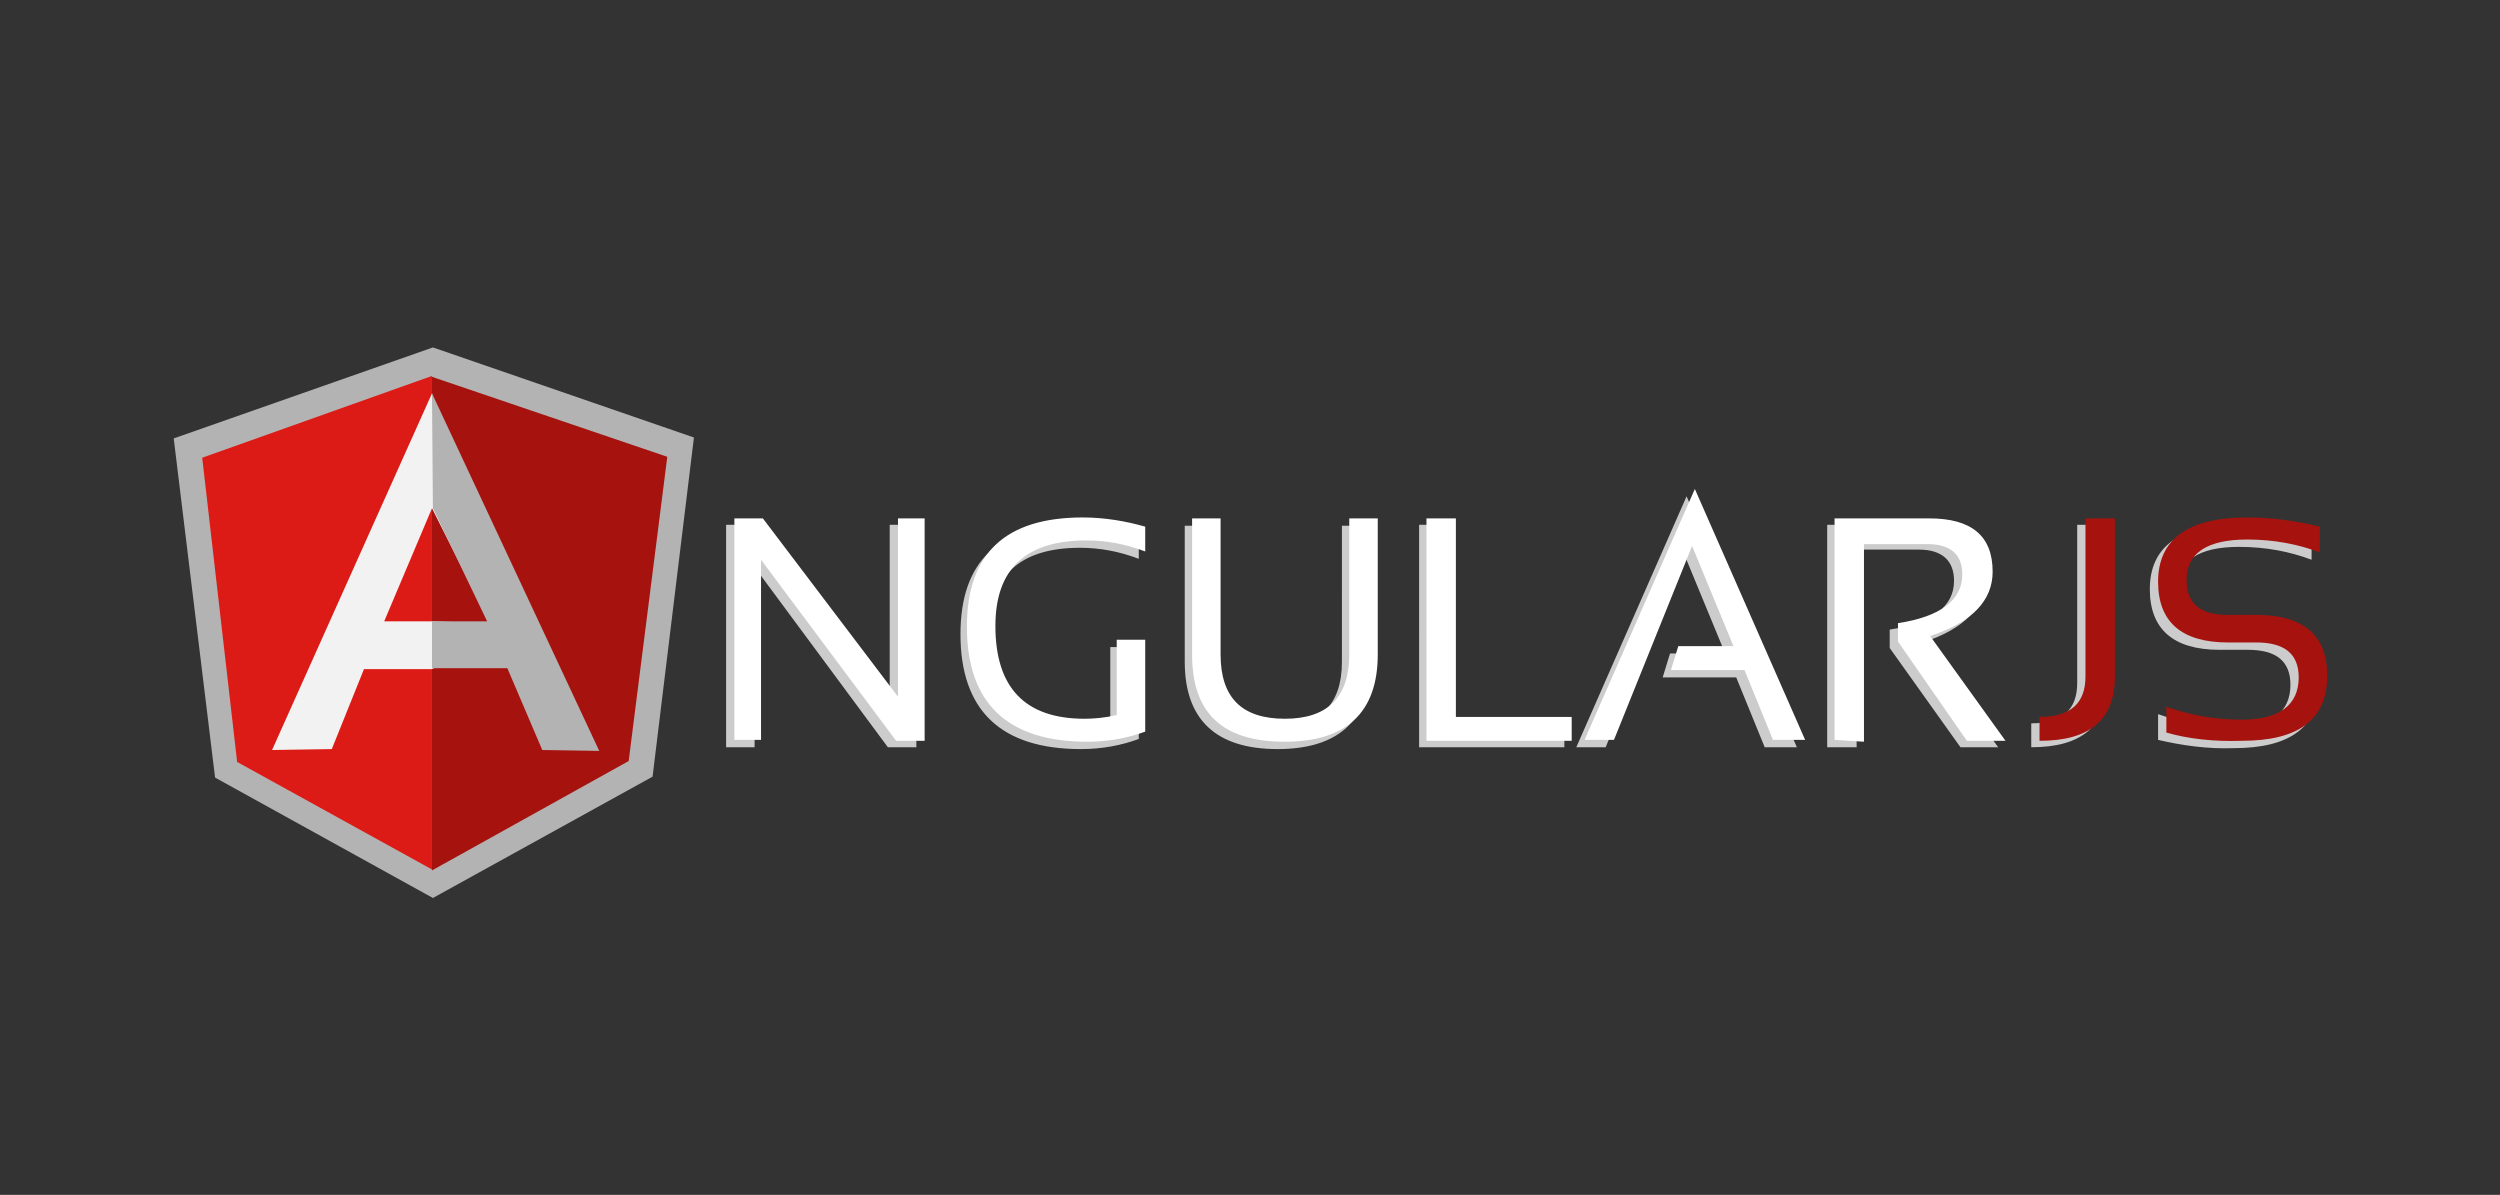 <?xml version="1.0" encoding="utf-8"?>
<!-- Generator: Adobe Illustrator 22.1.0, SVG Export Plug-In . SVG Version: 6.00 Build 0)  -->
<svg version="1.1" id="mysql" xmlns="http://www.w3.org/2000/svg" xmlns:xlink="http://www.w3.org/1999/xlink" x="0px" y="0px"
	 viewBox="0 0 272 130" style="enable-background:new 0 0 272 130;" xml:space="preserve">
<rect x="0" y="0" width="272" height="130" fill="#333333" stroke="none"/>
<style type="text/css">
	.st0{fill:#CCCCCC;}
	.st1{fill:#FFFFFF;}
	.st2{fill:#A6120D;}
	.st3{fill:#B3B3B3;}
	.st4{fill:#DD1B16;}
	.st5{fill:#F2F2F2;}
</style>
<g>
	<path class="st0" d="M79,81.3V57.1h3.1l14.7,19.4V57.1h2.9v24.2h-3.1L82.1,61.7v19.6H79L79,81.3z M123.9,80.4
		c-1.9,0.7-4,1.1-6.3,1.1c-8.7,0-13.1-4.2-13.1-12.5c0-8,4.2-11.9,12.6-11.9c2.4,0,4.7,0.4,6.8,1v2.7c-2.1-0.8-4.2-1.2-6.4-1.2
		c-6.6,0-9.9,3.1-9.9,9.3c0,6.7,3.2,10.1,9.7,10.1c1,0,2.2-0.1,3.5-0.4v-8.2h3.1V80.4L123.9,80.4z M128.9,72V57.2h3.1v14.8
		c0,4.7,2.3,7,7,7c4.6,0,7-2.3,7-7V57.2h3.1v14.8c0,6.3-3.4,9.5-10.1,9.5S128.9,78.3,128.9,72L128.9,72z M157.6,57.1v21.6h12.6v2.6
		h-15.8V57.1H157.6L157.6,57.1z M174.7,81.3h-3.2l12-27.3l12,27.3h-3.5l-3.1-7.6h-8l0.8-2.6h6l-4.5-10.9L174.7,81.3L174.7,81.3z
		 M198.8,81.3V57.1h10.3c4.6,0,6.9,1.9,6.9,5.8c0,3.1-2.2,5.5-6.8,7l8.2,11.4h-4.1l-7.7-10.8v-2c4.6-0.7,7-2.5,7-5.3
		c0-2.2-1.3-3.4-3.8-3.4h-6.8v21.5L198.8,81.3L198.8,81.3L198.8,81.3z M229.2,57.1v17.2c0,4.7-2.7,7-8.2,7v-2.6c3.4,0,5-1.5,5-4.4
		V57.1H229.2z M234.8,80.5v-2.8c2.6,0.9,5.2,1.4,8.2,1.4c4.1,0,6.2-1.6,6.2-4.6c0-2.6-1.6-3.8-4.6-3.8h-3.1c-5,0-7.6-2.2-7.6-6.6
		c0-4.6,3.2-7,9.7-7c2.8,0,5.4,0.4,7.9,1v2.8c-2.4-0.9-5-1.4-7.9-1.4c-4.4,0-6.6,1.5-6.6,4.4c0,2.6,1.5,3.8,4.5,3.8h3.1
		c5.1,0,7.7,2.2,7.7,6.6c0,4.8-3.1,7.1-9.3,7.1C240.1,81.5,237.4,81.1,234.8,80.5L234.8,80.5z"/>
	<path class="st1" d="M79.9,80.5V56.4H83l14.7,19.4V56.4h2.9v24.2h-3.1L82.8,60.9v19.6H79.9L79.9,80.5z M124.6,79.6
		c-1.9,0.7-4,1.1-6.3,1.1c-8.7,0-13.1-4.2-13.1-12.5c0-8,4.2-11.9,12.6-11.9c2.4,0,4.7,0.4,6.8,1V60c-2.1-0.8-4.2-1.2-6.4-1.2
		c-6.6,0-9.9,3.1-9.9,9.3c0,6.7,3.2,10.1,9.7,10.1c1,0,2.2-0.1,3.5-0.4v-8.2h3.1V79.6z M129.7,71.2V56.4h3.1v14.8c0,4.7,2.3,7,7,7
		c4.6,0,7-2.3,7-7V56.4h3.1v14.8c0,6.3-3.4,9.5-10.1,9.5C133,80.7,129.7,77.6,129.7,71.2z M158.4,56.4V78h12.6v2.6h-15.8V56.4H158.4
		L158.4,56.4z M175.6,80.5h-3.2l12-27.3l12,27.3h-3.5l-3.1-7.6h-8l0.8-2.6h6l-4.5-10.9L175.6,80.5L175.6,80.5z M199.6,80.5V56.4
		h10.3c4.6,0,6.9,1.9,6.9,5.8c0,3.1-2.2,5.5-6.8,7l8.2,11.4H214l-7.5-10.8v-2c4.6-0.7,7-2.5,7-5.3c0-2.2-1.3-3.3-3.8-3.3h-6.9v21.5
		L199.6,80.5L199.6,80.5z"/>
	<path class="st2" d="M230.1,56.4v17.2c0,4.7-2.7,7-8.2,7V78c3.4,0,5-1.5,5-4.4V56.4H230.1L230.1,56.4z M235.7,79.7v-2.8
		c2.6,0.9,5.2,1.4,8.2,1.4c4.1,0,6.2-1.6,6.2-4.6c0-2.6-1.6-3.8-4.6-3.8h-3.1c-5,0-7.6-2.2-7.6-6.6c0-4.6,3.2-7,9.7-7
		c2.8,0,5.4,0.4,7.9,1v2.8c-2.4-0.9-5-1.4-7.9-1.4c-4.4,0-6.6,1.5-6.6,4.4c0,2.6,1.5,3.8,4.5,3.8h3.1c5.1,0,7.7,2.2,7.7,6.6
		c0,4.8-3.1,7.1-9.3,7.1C240.9,80.7,238.1,80.4,235.7,79.7L235.7,79.7z"/>
	<g>
		<path class="st3" d="M47.1,37.8l-28.2,9.9l4.5,36.9l23.7,13.1L71,84.5l4.5-36.9L47.1,37.8L47.1,37.8z"/>
		<path class="st2" d="M72.6,49.7L47,41v53.7l21.4-11.9L72.6,49.7L72.6,49.7z"/>
		<path class="st4" d="M22,49.8l3.8,33.1L47,94.6V40.9L22,49.8L22,49.8z"/>
		<path class="st5" d="M54,69.5L47,72.8h-7.4l-3.5,8.7l-6.5,0.1L47,42.8L54,69.5z M53.3,67.8L47,55.3l-5.2,12.3h5.1L53.3,67.8
			L53.3,67.8z"/>
		<path class="st3" d="M47,42.8l0.1,12.5l5.9,12.3h-6v5.1h8.2l3.8,8.9l6.2,0.1L47,42.8L47,42.8z"/>
	</g>
</g>
</svg>
